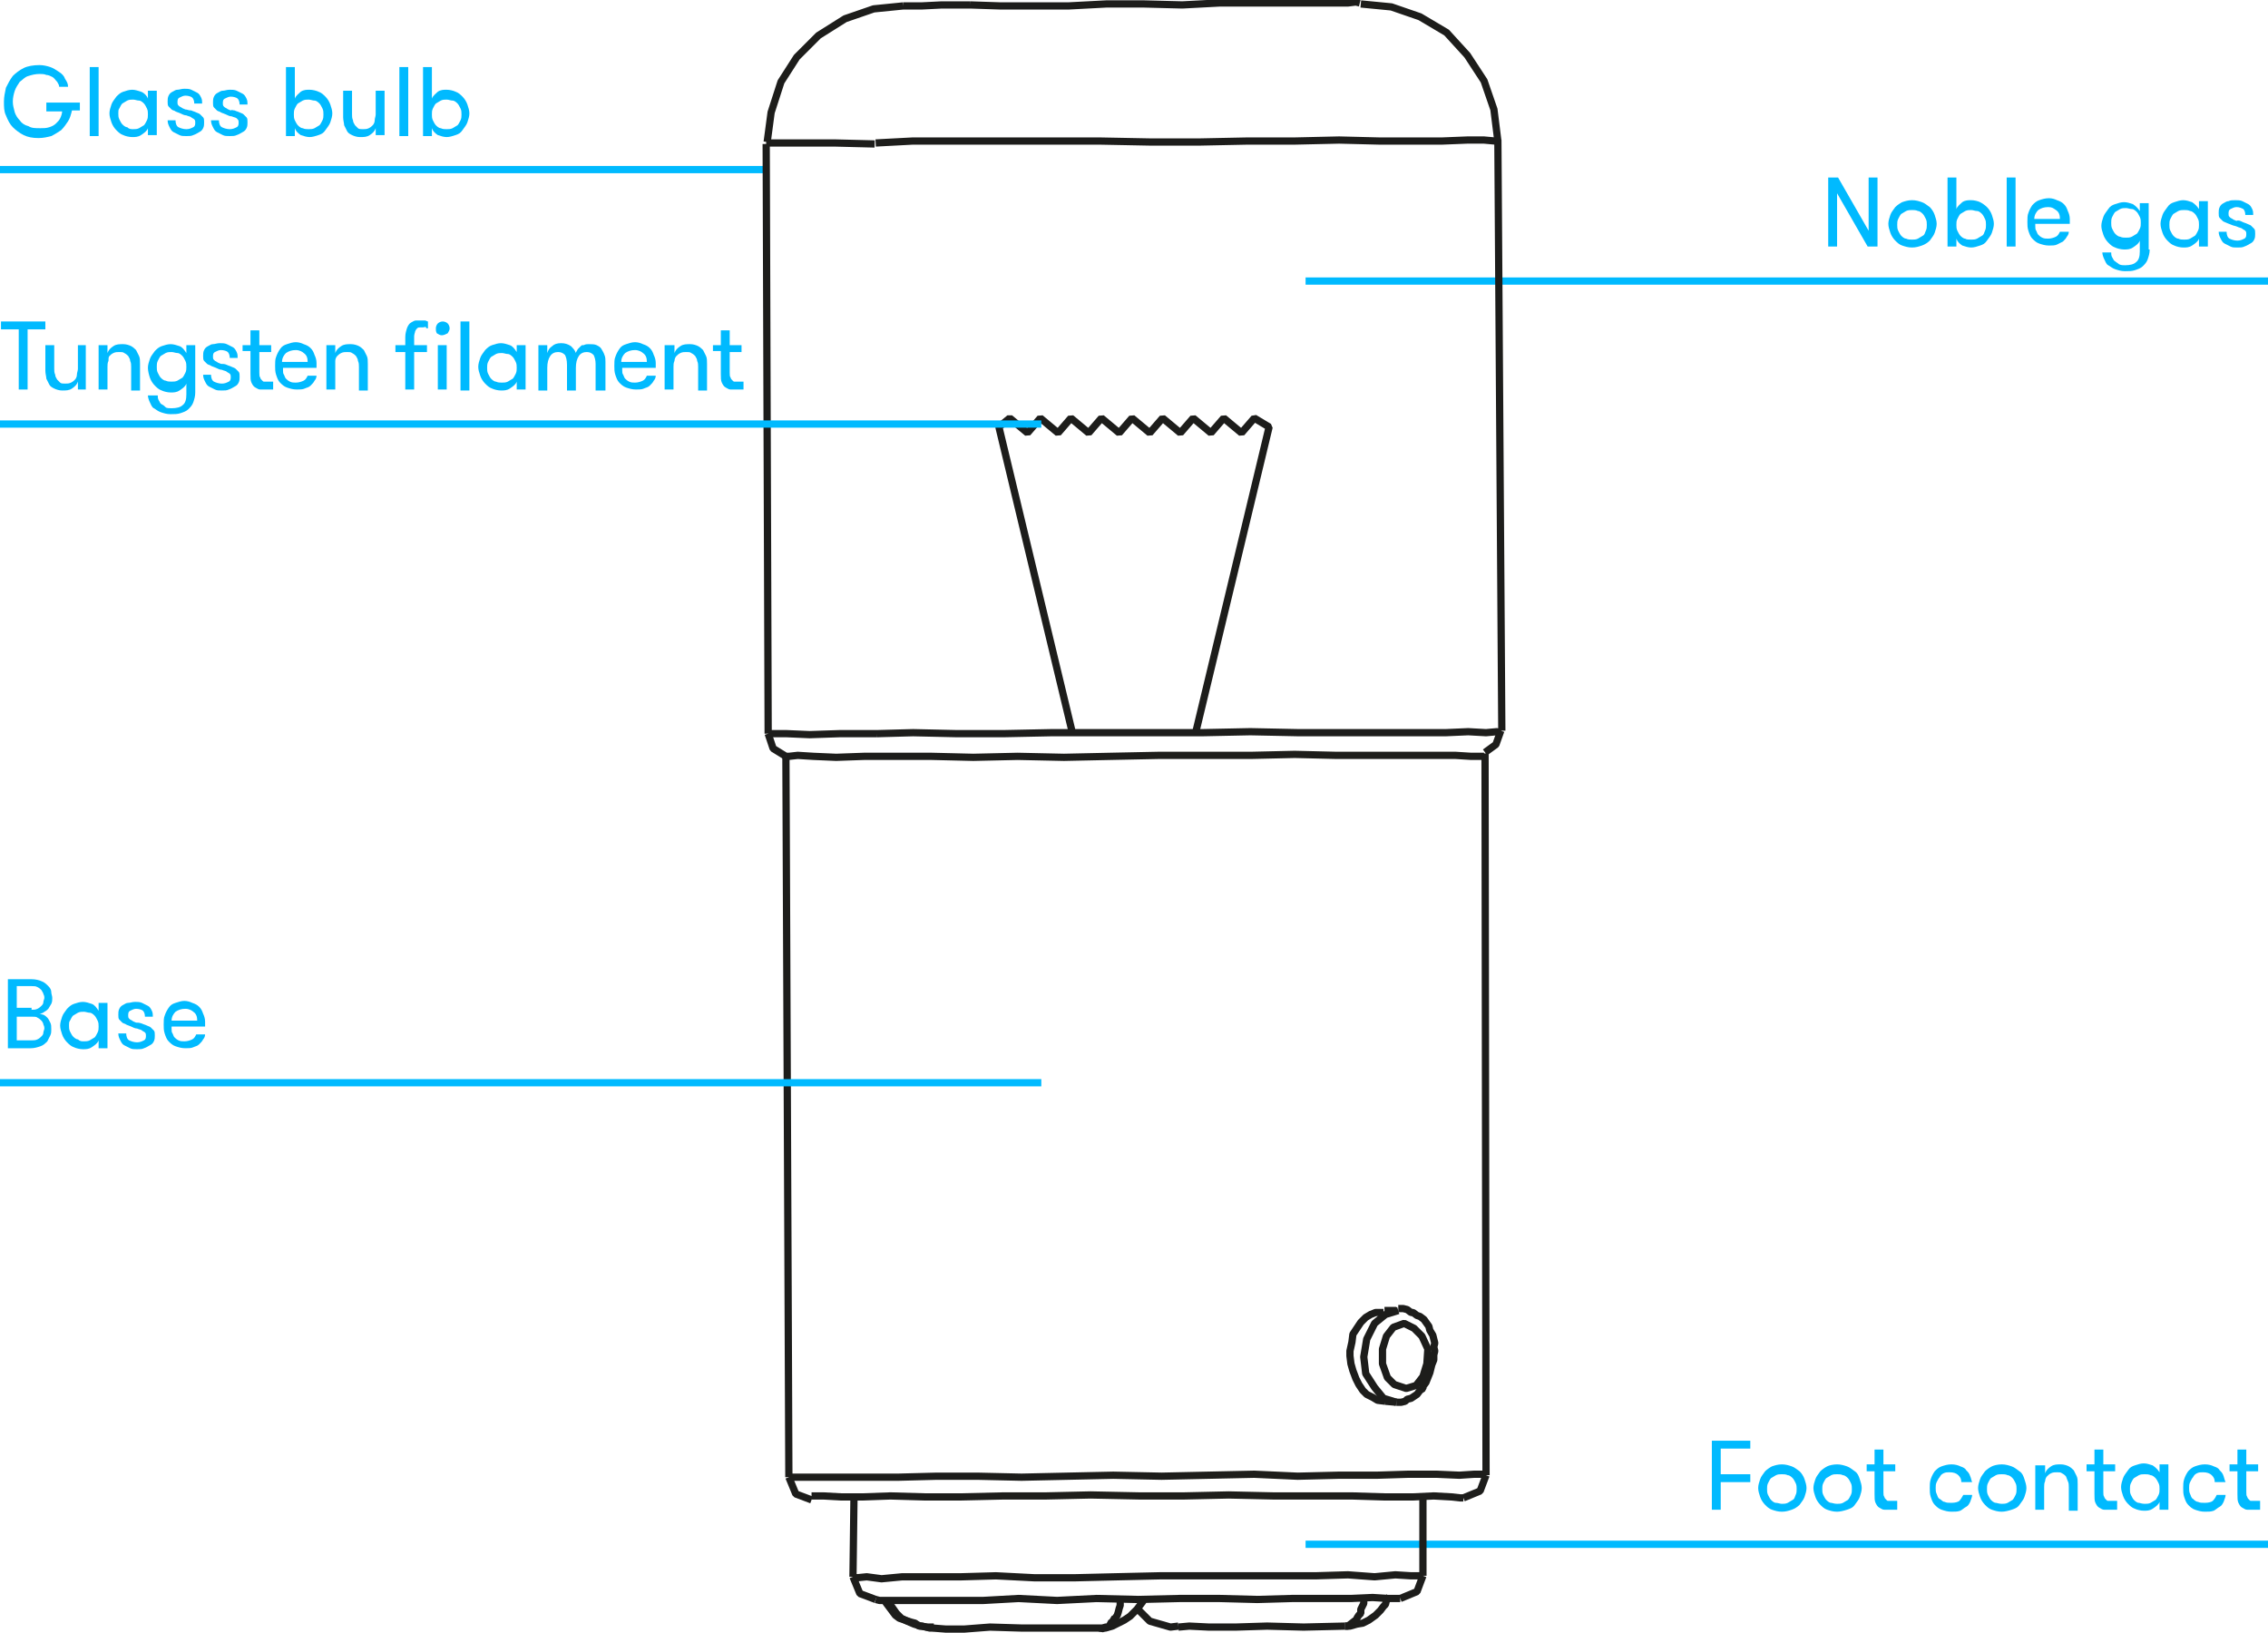 <?xml version="1.0" encoding="utf-8"?>
<!-- Generator: Adobe Illustrator 23.0.1, SVG Export Plug-In . SVG Version: 6.00 Build 0)  -->
<svg version="1.1" id="Ebene_1" xmlns="http://www.w3.org/2000/svg" xmlns:xlink="http://www.w3.org/1999/xlink" x="0px" y="0px"
	 viewBox="0 0 230 165.6" style="enable-background:new 0 0 230 165.6;" xml:space="preserve">
<style type="text/css">
	.st0{fill:none;stroke:#00BAFF;stroke-width:0.736;stroke-linejoin:bevel;stroke-miterlimit:14;}
	.st1{enable-background:new    ;}
	.st2{fill:#00BAFF;}
	.st3{fill:none;stroke:#1D1D1B;stroke-width:0.736;stroke-linejoin:bevel;stroke-miterlimit:14;}
</style>
<line class="st0" x1="77.4" y1="17.2" x2="0" y2="17.2"/>
<g class="st1">
	<path class="st2" d="M4.7,10.4h3.4v0.8H7.3c-0.1,0.4-0.2,0.8-0.4,1.1c-0.2,0.3-0.4,0.6-0.7,0.9c-0.3,0.2-0.6,0.4-1,0.6
		c-0.4,0.1-0.8,0.2-1.3,0.2c-0.6,0-1.1-0.1-1.5-0.3c-0.4-0.2-0.8-0.5-1.1-0.8c-0.3-0.3-0.5-0.7-0.7-1.2c-0.2-0.4-0.2-0.9-0.2-1.4
		s0.1-0.9,0.2-1.4c0.2-0.4,0.4-0.8,0.7-1.2c0.3-0.3,0.7-0.6,1.1-0.8S3.4,6.6,4,6.6c0.4,0,0.8,0.1,1.1,0.2C5.4,6.9,5.7,7.1,6,7.3
		s0.5,0.4,0.6,0.7c0.2,0.3,0.3,0.5,0.3,0.8H6c0-0.2-0.1-0.3-0.2-0.5C5.6,8.1,5.5,7.9,5.3,7.8C5.1,7.7,4.9,7.6,4.7,7.6
		C4.5,7.5,4.2,7.5,4,7.5c-0.4,0-0.8,0.1-1.1,0.2C2.5,7.8,2.3,8.1,2,8.3C1.8,8.6,1.6,8.9,1.5,9.2c-0.1,0.3-0.2,0.7-0.2,1.1
		c0,0.4,0.1,0.7,0.2,1.1C1.6,11.7,1.8,12,2,12.2c0.2,0.3,0.5,0.5,0.9,0.6c0.3,0.2,0.7,0.2,1.2,0.2c0.3,0,0.6,0,0.9-0.1
		s0.5-0.2,0.7-0.4S6,12.2,6.1,12c0.1-0.2,0.2-0.5,0.2-0.7H4.7V10.4z"/>
	<path class="st2" d="M9.1,6.8H10v7H9.1V6.8z"/>
	<path class="st2" d="M15.9,9.2v4.5H15V13c-0.1,0.3-0.4,0.5-0.7,0.7s-0.6,0.2-0.9,0.2c-0.3,0-0.7-0.1-0.9-0.2
		c-0.3-0.1-0.5-0.3-0.7-0.5c-0.2-0.2-0.4-0.5-0.5-0.8s-0.2-0.6-0.2-0.9s0.1-0.6,0.2-0.9c0.1-0.3,0.3-0.5,0.5-0.8
		c0.2-0.2,0.4-0.4,0.7-0.5c0.3-0.1,0.6-0.2,0.9-0.2c0.3,0,0.6,0.1,0.9,0.2S14.9,9.7,15,10V9.2H15.9z M13.5,13.1c0.2,0,0.4,0,0.6-0.1
		c0.2-0.1,0.3-0.2,0.5-0.3c0.1-0.1,0.2-0.3,0.3-0.5c0.1-0.2,0.1-0.4,0.1-0.6s0-0.4-0.1-0.6c-0.1-0.2-0.2-0.4-0.3-0.5
		c-0.1-0.1-0.3-0.3-0.5-0.3s-0.4-0.1-0.6-0.1c-0.2,0-0.4,0-0.6,0.1s-0.3,0.2-0.5,0.3c-0.1,0.1-0.2,0.3-0.3,0.5
		C12,11.1,12,11.3,12,11.5s0,0.4,0.1,0.6c0.1,0.2,0.2,0.4,0.3,0.5s0.3,0.3,0.5,0.3C13.1,13.1,13.3,13.1,13.5,13.1z"/>
	<path class="st2" d="M19.4,11.2c0.2,0.1,0.3,0.1,0.5,0.2c0.2,0.1,0.3,0.1,0.4,0.2c0.1,0.1,0.2,0.2,0.3,0.3c0.1,0.1,0.1,0.3,0.1,0.5
		c0,0.2,0,0.4-0.1,0.6s-0.2,0.3-0.4,0.4c-0.2,0.1-0.3,0.2-0.6,0.3c-0.2,0.1-0.4,0.1-0.7,0.1s-0.5,0-0.7-0.1
		c-0.2-0.1-0.4-0.2-0.6-0.3c-0.2-0.1-0.3-0.3-0.4-0.5c-0.1-0.2-0.2-0.4-0.2-0.7h0.8c0,0.3,0.1,0.6,0.3,0.7s0.5,0.2,0.8,0.2
		c0.3,0,0.5-0.1,0.7-0.2c0.2-0.1,0.2-0.3,0.2-0.5c0-0.1,0-0.2-0.1-0.3s-0.2-0.1-0.3-0.2c-0.1-0.1-0.3-0.1-0.5-0.2
		c-0.2,0-0.4-0.1-0.6-0.2c-0.2-0.1-0.3-0.1-0.5-0.2c-0.1-0.1-0.3-0.1-0.4-0.2s-0.2-0.2-0.3-0.3c-0.1-0.1-0.1-0.3-0.1-0.5
		c0-0.2,0-0.4,0.1-0.6c0.1-0.2,0.2-0.3,0.4-0.4s0.3-0.2,0.5-0.2s0.4-0.1,0.7-0.1c0.2,0,0.5,0,0.7,0.1c0.2,0.1,0.4,0.2,0.6,0.3
		s0.3,0.3,0.4,0.5c0.1,0.2,0.1,0.4,0.1,0.6h-0.8c0-0.3-0.1-0.5-0.2-0.6s-0.4-0.2-0.7-0.2c-0.2,0-0.4,0.1-0.6,0.2
		c-0.2,0.1-0.2,0.3-0.2,0.5c0,0.1,0,0.2,0.1,0.3s0.1,0.1,0.3,0.2c0.1,0.1,0.2,0.1,0.4,0.2C19,11.1,19.1,11.2,19.4,11.2z"/>
	<path class="st2" d="M23.8,11.2c0.2,0.1,0.3,0.1,0.5,0.2c0.2,0.1,0.3,0.1,0.4,0.2c0.1,0.1,0.2,0.2,0.3,0.3c0.1,0.1,0.1,0.3,0.1,0.5
		c0,0.2,0,0.4-0.1,0.6s-0.2,0.3-0.4,0.4c-0.2,0.1-0.3,0.2-0.6,0.3c-0.2,0.1-0.4,0.1-0.7,0.1s-0.5,0-0.7-0.1
		c-0.2-0.1-0.4-0.2-0.6-0.3c-0.2-0.1-0.3-0.3-0.4-0.5c-0.1-0.2-0.2-0.4-0.2-0.7h0.8c0,0.3,0.1,0.6,0.3,0.7s0.5,0.2,0.8,0.2
		c0.3,0,0.5-0.1,0.7-0.2c0.2-0.1,0.2-0.3,0.2-0.5c0-0.1,0-0.2-0.1-0.3S24.1,12.1,24,12c-0.1-0.1-0.3-0.1-0.5-0.2
		c-0.2,0-0.4-0.1-0.6-0.2c-0.2-0.1-0.3-0.1-0.5-0.2c-0.1-0.1-0.3-0.1-0.4-0.2s-0.2-0.2-0.3-0.3c-0.1-0.1-0.1-0.3-0.1-0.5
		c0-0.2,0-0.4,0.1-0.6c0.1-0.2,0.2-0.3,0.4-0.4s0.3-0.2,0.5-0.2s0.4-0.1,0.7-0.1c0.2,0,0.5,0,0.7,0.1c0.2,0.1,0.4,0.2,0.6,0.3
		S24.9,9.8,25,10c0.1,0.2,0.1,0.4,0.1,0.6h-0.8c0-0.3-0.1-0.5-0.2-0.6s-0.4-0.2-0.7-0.2c-0.2,0-0.4,0.1-0.6,0.2
		c-0.2,0.1-0.2,0.3-0.2,0.5c0,0.1,0,0.2,0.1,0.3s0.1,0.1,0.3,0.2c0.1,0.1,0.2,0.1,0.4,0.2C23.5,11.1,23.6,11.2,23.8,11.2z"/>
	<path class="st2" d="M29.8,13.8H29v-7h0.9V10c0.1-0.3,0.4-0.5,0.6-0.7c0.3-0.2,0.6-0.2,0.9-0.2c0.3,0,0.7,0.1,0.9,0.2
		c0.3,0.1,0.5,0.3,0.7,0.5s0.4,0.5,0.5,0.8c0.1,0.3,0.2,0.6,0.2,0.9s-0.1,0.6-0.2,0.9s-0.3,0.5-0.5,0.8s-0.4,0.4-0.7,0.5
		c-0.3,0.1-0.6,0.2-0.9,0.2c-0.3,0-0.6-0.1-0.9-0.2c-0.3-0.2-0.5-0.4-0.6-0.7V13.8z M31.3,13.1c0.2,0,0.4,0,0.6-0.1
		c0.2-0.1,0.3-0.2,0.5-0.3c0.1-0.1,0.2-0.3,0.3-0.5c0.1-0.2,0.1-0.4,0.1-0.6s0-0.4-0.1-0.6c-0.1-0.2-0.2-0.4-0.3-0.5
		c-0.1-0.1-0.3-0.3-0.5-0.3s-0.4-0.1-0.6-0.1c-0.2,0-0.4,0-0.6,0.1s-0.3,0.2-0.5,0.3c-0.1,0.1-0.2,0.3-0.3,0.5
		c-0.1,0.2-0.1,0.4-0.1,0.6s0,0.4,0.1,0.6c0.1,0.2,0.2,0.4,0.3,0.5s0.3,0.3,0.5,0.3C30.9,13.1,31.1,13.1,31.3,13.1z"/>
	<path class="st2" d="M39,9.2v4.5h-0.9V13c-0.1,0.3-0.3,0.5-0.6,0.7c-0.3,0.2-0.6,0.2-1,0.2c-0.3,0-0.6-0.1-0.8-0.2
		c-0.2-0.1-0.4-0.2-0.5-0.4c-0.1-0.2-0.2-0.4-0.3-0.6c0-0.2-0.1-0.5-0.1-0.8V9.2h0.9v2.4c0,0.2,0,0.4,0.1,0.6c0,0.2,0.1,0.3,0.2,0.5
		c0.1,0.1,0.2,0.2,0.3,0.3c0.1,0.1,0.3,0.1,0.5,0.1c0.2,0,0.4,0,0.6-0.1s0.3-0.2,0.4-0.3s0.2-0.3,0.2-0.5s0.1-0.4,0.1-0.6V9.2H39z"
		/>
	<path class="st2" d="M40.5,6.8h0.9v7h-0.9V6.8z"/>
	<path class="st2" d="M43.8,13.8h-0.9v-7h0.9V10c0.1-0.3,0.4-0.5,0.6-0.7c0.3-0.2,0.6-0.2,0.9-0.2c0.3,0,0.7,0.1,0.9,0.2
		c0.3,0.1,0.5,0.3,0.7,0.5s0.4,0.5,0.5,0.8c0.1,0.3,0.2,0.6,0.2,0.9s-0.1,0.6-0.2,0.9s-0.3,0.5-0.5,0.8s-0.4,0.4-0.7,0.5
		c-0.3,0.1-0.6,0.2-0.9,0.2c-0.3,0-0.6-0.1-0.9-0.2c-0.3-0.2-0.5-0.4-0.6-0.7V13.8z M45.3,13.1c0.2,0,0.4,0,0.6-0.1
		c0.2-0.1,0.3-0.2,0.5-0.3c0.1-0.1,0.2-0.3,0.3-0.5c0.1-0.2,0.1-0.4,0.1-0.6s0-0.4-0.1-0.6c-0.1-0.2-0.2-0.4-0.3-0.5
		c-0.1-0.1-0.3-0.3-0.5-0.3s-0.4-0.1-0.6-0.1c-0.2,0-0.4,0-0.6,0.1s-0.3,0.2-0.5,0.3c-0.1,0.1-0.2,0.3-0.3,0.5
		c-0.1,0.2-0.1,0.4-0.1,0.6s0,0.4,0.1,0.6c0.1,0.2,0.2,0.4,0.3,0.5s0.3,0.3,0.5,0.3C44.9,13.1,45.1,13.1,45.3,13.1z"/>
</g>
<line class="st0" x1="230" y1="28.5" x2="132.4" y2="28.5"/>
<line class="st0" x1="230" y1="156.6" x2="132.4" y2="156.6"/>
<g class="st1">
	<path class="st2" d="M189.5,23.4V18h0.9v7h-1l-3.1-5.4V25h-0.9v-7h1L189.5,23.4z"/>
	<path class="st2" d="M193.9,25.1c-0.4,0-0.7-0.1-1-0.2c-0.3-0.1-0.5-0.3-0.7-0.5c-0.2-0.2-0.4-0.5-0.5-0.8
		c-0.1-0.3-0.2-0.6-0.2-0.9s0.1-0.6,0.2-0.9c0.1-0.3,0.3-0.5,0.5-0.8c0.2-0.2,0.5-0.4,0.7-0.5c0.3-0.1,0.6-0.2,1-0.2
		c0.4,0,0.7,0.1,1,0.2c0.3,0.1,0.5,0.3,0.8,0.5c0.2,0.2,0.4,0.5,0.5,0.8c0.1,0.3,0.2,0.6,0.2,0.9s-0.1,0.6-0.2,0.9
		c-0.1,0.3-0.3,0.5-0.5,0.8c-0.2,0.2-0.5,0.4-0.8,0.5C194.6,25,194.3,25.1,193.9,25.1z M193.9,24.3c0.2,0,0.4,0,0.6-0.1
		c0.2-0.1,0.3-0.2,0.5-0.3s0.2-0.3,0.3-0.5c0.1-0.2,0.1-0.4,0.1-0.6s0-0.4-0.1-0.6c-0.1-0.2-0.2-0.4-0.3-0.5
		c-0.1-0.1-0.3-0.3-0.5-0.3c-0.2-0.1-0.4-0.1-0.6-0.1c-0.2,0-0.4,0-0.6,0.1s-0.3,0.2-0.5,0.3c-0.1,0.1-0.2,0.3-0.3,0.5
		c-0.1,0.2-0.1,0.4-0.1,0.6s0,0.4,0.1,0.6c0.1,0.2,0.2,0.4,0.3,0.5c0.1,0.1,0.3,0.3,0.5,0.3C193.5,24.3,193.7,24.3,193.9,24.3z"/>
	<path class="st2" d="M198.4,25h-0.9v-7h0.9v3.2c0.1-0.3,0.4-0.5,0.6-0.7c0.3-0.2,0.6-0.2,0.9-0.2c0.3,0,0.7,0.1,0.9,0.2
		s0.5,0.3,0.7,0.5s0.4,0.5,0.5,0.8c0.1,0.3,0.2,0.6,0.2,0.9s-0.1,0.6-0.2,0.9c-0.1,0.3-0.3,0.5-0.5,0.8s-0.4,0.4-0.7,0.5
		c-0.3,0.1-0.6,0.2-0.9,0.2c-0.3,0-0.6-0.1-0.9-0.2c-0.3-0.2-0.5-0.4-0.6-0.7V25z M199.9,24.3c0.2,0,0.4,0,0.6-0.1
		c0.2-0.1,0.3-0.2,0.5-0.3s0.2-0.3,0.3-0.5c0.1-0.2,0.1-0.4,0.1-0.6s0-0.4-0.1-0.6c-0.1-0.2-0.2-0.4-0.3-0.5
		c-0.1-0.1-0.3-0.3-0.5-0.3s-0.4-0.1-0.6-0.1c-0.2,0-0.4,0-0.6,0.1c-0.2,0.1-0.3,0.2-0.5,0.3c-0.1,0.1-0.2,0.3-0.3,0.5
		c-0.1,0.2-0.1,0.4-0.1,0.6s0,0.4,0.1,0.6c0.1,0.2,0.2,0.4,0.3,0.5s0.3,0.3,0.5,0.3C199.4,24.3,199.7,24.3,199.9,24.3z"/>
	<path class="st2" d="M203.5,18h0.9v7h-0.9V18z"/>
	<path class="st2" d="M206.4,22.9c0,0.2,0,0.4,0.1,0.5c0.1,0.2,0.1,0.3,0.2,0.4c0.1,0.1,0.2,0.2,0.4,0.3c0.2,0.1,0.4,0.1,0.6,0.1
		c0.3,0,0.6-0.1,0.8-0.2c0.2-0.1,0.3-0.3,0.4-0.5h0.9c0,0.2-0.1,0.4-0.2,0.5c-0.1,0.2-0.2,0.3-0.4,0.5c-0.2,0.1-0.4,0.2-0.6,0.3
		c-0.2,0.1-0.5,0.1-0.8,0.1c-0.4,0-0.7-0.1-1-0.2c-0.3-0.1-0.5-0.3-0.7-0.5c-0.2-0.2-0.3-0.5-0.4-0.8c-0.1-0.3-0.1-0.6-0.1-0.9
		c0-0.3,0-0.7,0.1-0.9c0.1-0.3,0.2-0.5,0.4-0.8c0.2-0.2,0.4-0.4,0.7-0.5s0.6-0.2,1-0.2c0.3,0,0.6,0.1,0.8,0.2
		c0.3,0.1,0.5,0.2,0.7,0.4c0.2,0.2,0.3,0.4,0.4,0.7c0.1,0.2,0.2,0.5,0.2,0.8c0,0.1,0,0.1,0,0.2c0,0.1,0,0.2,0,0.3H206.4z M207.7,21
		c-0.4,0-0.7,0.1-1,0.3c-0.2,0.2-0.4,0.5-0.4,0.9h2.6c0-0.4-0.1-0.7-0.4-0.9S208.1,21,207.7,21z"/>
	<path class="st2" d="M218,25.3c0,0.4-0.1,0.7-0.2,1s-0.3,0.5-0.5,0.7c-0.2,0.2-0.5,0.3-0.8,0.4s-0.6,0.1-1,0.1
		c-0.4,0-0.7-0.1-1-0.2c-0.3-0.1-0.5-0.3-0.7-0.4s-0.3-0.4-0.4-0.6c-0.1-0.2-0.2-0.5-0.2-0.7h0.9c0,0.2,0,0.3,0.1,0.5
		c0.1,0.1,0.1,0.3,0.3,0.4c0.1,0.1,0.3,0.2,0.4,0.3c0.2,0.1,0.4,0.1,0.6,0.1c0.5,0,0.9-0.1,1.1-0.3c0.3-0.2,0.4-0.6,0.4-1.1v-1.1
		c-0.1,0.3-0.4,0.5-0.7,0.7c-0.3,0.2-0.6,0.2-0.9,0.2c-0.3,0-0.7-0.1-0.9-0.2c-0.3-0.1-0.5-0.3-0.7-0.5s-0.4-0.5-0.5-0.8
		c-0.1-0.3-0.2-0.6-0.2-0.9s0.1-0.6,0.2-0.9c0.1-0.3,0.3-0.5,0.5-0.8s0.4-0.4,0.7-0.5c0.3-0.1,0.6-0.2,0.9-0.2
		c0.3,0,0.6,0.1,0.9,0.2c0.3,0.2,0.5,0.4,0.7,0.7v-0.8h0.9V25.3z M215.6,21.1c-0.2,0-0.4,0-0.6,0.1s-0.3,0.2-0.5,0.3
		c-0.1,0.1-0.2,0.3-0.3,0.5s-0.1,0.4-0.1,0.6s0,0.4,0.1,0.6s0.2,0.4,0.3,0.5c0.1,0.1,0.3,0.3,0.5,0.3c0.2,0.1,0.4,0.1,0.6,0.1
		s0.4,0,0.6-0.1c0.2-0.1,0.3-0.2,0.5-0.3c0.1-0.1,0.2-0.3,0.3-0.5s0.1-0.4,0.1-0.6s0-0.4-0.1-0.6s-0.2-0.4-0.3-0.5
		c-0.1-0.1-0.3-0.3-0.5-0.3C216,21.2,215.8,21.1,215.6,21.1z"/>
	<path class="st2" d="M223.9,20.5V25h-0.9v-0.8c-0.1,0.3-0.4,0.5-0.7,0.7c-0.3,0.2-0.6,0.2-0.9,0.2c-0.3,0-0.7-0.1-0.9-0.2
		c-0.3-0.1-0.5-0.3-0.7-0.5s-0.4-0.5-0.5-0.8c-0.1-0.3-0.2-0.6-0.2-0.9s0.1-0.6,0.2-0.9c0.1-0.3,0.3-0.5,0.5-0.8s0.4-0.4,0.7-0.5
		c0.3-0.1,0.6-0.2,0.9-0.2c0.3,0,0.6,0.1,0.9,0.2c0.3,0.2,0.5,0.4,0.7,0.7v-0.8H223.9z M221.5,24.3c0.2,0,0.4,0,0.6-0.1
		c0.2-0.1,0.3-0.2,0.5-0.3c0.1-0.1,0.2-0.3,0.3-0.5s0.1-0.4,0.1-0.6s0-0.4-0.1-0.6s-0.2-0.4-0.3-0.5c-0.1-0.1-0.3-0.3-0.5-0.3
		c-0.2-0.1-0.4-0.1-0.6-0.1s-0.4,0-0.6,0.1s-0.3,0.2-0.5,0.3c-0.1,0.1-0.2,0.3-0.3,0.5s-0.1,0.4-0.1,0.6s0,0.4,0.1,0.6
		s0.2,0.4,0.3,0.5c0.1,0.1,0.3,0.3,0.5,0.3C221.1,24.3,221.3,24.3,221.5,24.3z"/>
	<path class="st2" d="M227.4,22.5c0.2,0.1,0.3,0.1,0.5,0.2s0.3,0.1,0.4,0.2s0.2,0.2,0.3,0.3c0.1,0.1,0.1,0.3,0.1,0.5
		c0,0.2,0,0.4-0.1,0.6c-0.1,0.2-0.2,0.3-0.4,0.4c-0.2,0.1-0.3,0.2-0.6,0.3c-0.2,0.1-0.4,0.1-0.7,0.1s-0.5,0-0.7-0.1
		s-0.4-0.2-0.6-0.3s-0.3-0.3-0.4-0.5c-0.1-0.2-0.2-0.4-0.2-0.7h0.8c0,0.3,0.1,0.6,0.3,0.7s0.5,0.2,0.8,0.2c0.3,0,0.5-0.1,0.7-0.2
		c0.2-0.1,0.2-0.3,0.2-0.5c0-0.1,0-0.2-0.1-0.3s-0.2-0.1-0.3-0.2c-0.1-0.1-0.3-0.1-0.5-0.2s-0.4-0.1-0.6-0.2
		c-0.2-0.1-0.3-0.1-0.5-0.2s-0.3-0.1-0.4-0.2s-0.2-0.2-0.3-0.3s-0.1-0.3-0.1-0.5c0-0.2,0-0.4,0.1-0.6c0.1-0.2,0.2-0.3,0.4-0.4
		s0.3-0.2,0.5-0.2c0.2-0.1,0.4-0.1,0.7-0.1c0.2,0,0.5,0,0.7,0.1c0.2,0.1,0.4,0.2,0.6,0.3c0.2,0.1,0.3,0.3,0.4,0.5s0.1,0.4,0.1,0.6
		h-0.8c0-0.3-0.1-0.5-0.2-0.6c-0.2-0.1-0.4-0.2-0.7-0.2c-0.2,0-0.4,0.1-0.6,0.2c-0.2,0.1-0.2,0.3-0.2,0.5c0,0.1,0,0.2,0.1,0.3
		c0.1,0.1,0.1,0.1,0.3,0.2c0.1,0.1,0.2,0.1,0.4,0.2C227,22.3,227.2,22.4,227.4,22.5z"/>
</g>
<g class="st1">
	<path class="st2" d="M174.5,147v2.5h3v0.8h-3v2.8h-0.9v-7h3.9v0.8H174.5z"/>
	<path class="st2" d="M180.7,153.3c-0.4,0-0.7-0.1-1-0.2c-0.3-0.1-0.5-0.3-0.7-0.5c-0.2-0.2-0.4-0.5-0.5-0.8
		c-0.1-0.3-0.2-0.6-0.2-0.9s0.1-0.6,0.2-0.9c0.1-0.3,0.3-0.5,0.5-0.8c0.2-0.2,0.5-0.4,0.7-0.5c0.3-0.1,0.6-0.2,1-0.2
		c0.4,0,0.7,0.1,1,0.2c0.3,0.1,0.5,0.3,0.8,0.5c0.2,0.2,0.4,0.5,0.5,0.8c0.1,0.3,0.2,0.6,0.2,0.9s-0.1,0.6-0.2,0.9
		c-0.1,0.3-0.3,0.5-0.5,0.8c-0.2,0.2-0.5,0.4-0.8,0.5C181.4,153.2,181.1,153.3,180.7,153.3z M180.7,152.5c0.2,0,0.4,0,0.6-0.1
		c0.2-0.1,0.3-0.2,0.5-0.3s0.2-0.3,0.3-0.5c0.1-0.2,0.1-0.4,0.1-0.6s0-0.4-0.1-0.6c-0.1-0.2-0.2-0.4-0.3-0.5
		c-0.1-0.1-0.3-0.3-0.5-0.3c-0.2-0.1-0.4-0.1-0.6-0.1c-0.2,0-0.4,0-0.6,0.1s-0.3,0.2-0.5,0.3c-0.1,0.1-0.2,0.3-0.3,0.5
		c-0.1,0.2-0.1,0.4-0.1,0.6s0,0.4,0.1,0.6c0.1,0.2,0.2,0.4,0.3,0.5c0.1,0.1,0.3,0.3,0.5,0.3C180.3,152.4,180.5,152.5,180.7,152.5z"
		/>
	<path class="st2" d="M186.3,153.3c-0.4,0-0.7-0.1-1-0.2c-0.3-0.1-0.5-0.3-0.7-0.5c-0.2-0.2-0.4-0.5-0.5-0.8
		c-0.1-0.3-0.2-0.6-0.2-0.9s0.1-0.6,0.2-0.9c0.1-0.3,0.3-0.5,0.5-0.8c0.2-0.2,0.5-0.4,0.7-0.5s0.6-0.2,1-0.2c0.4,0,0.7,0.1,1,0.2
		s0.5,0.3,0.8,0.5s0.4,0.5,0.5,0.8c0.1,0.3,0.2,0.6,0.2,0.9s-0.1,0.6-0.2,0.9c-0.1,0.3-0.3,0.5-0.5,0.8s-0.5,0.4-0.8,0.5
		C187,153.2,186.6,153.3,186.3,153.3z M186.3,152.5c0.2,0,0.4,0,0.6-0.1c0.2-0.1,0.3-0.2,0.5-0.3c0.1-0.1,0.2-0.3,0.3-0.5
		s0.1-0.4,0.1-0.6s0-0.4-0.1-0.6s-0.2-0.4-0.3-0.5c-0.1-0.1-0.3-0.3-0.5-0.3c-0.2-0.1-0.4-0.1-0.6-0.1s-0.4,0-0.6,0.1
		s-0.3,0.2-0.5,0.3c-0.1,0.1-0.2,0.3-0.3,0.5s-0.1,0.4-0.1,0.6s0,0.4,0.1,0.6s0.2,0.4,0.3,0.5c0.1,0.1,0.3,0.3,0.5,0.3
		C185.8,152.4,186,152.5,186.3,152.5z"/>
	<path class="st2" d="M192.3,153.1c-0.1,0-0.2,0-0.3,0c-0.1,0-0.3,0-0.4,0c-0.1,0-0.3,0-0.5,0c-0.2,0-0.3-0.1-0.5-0.2
		s-0.3-0.3-0.4-0.5c-0.1-0.2-0.1-0.5-0.1-0.9v-2.3h-0.8v-0.7h0.8v-1.5h0.9v1.5h1.2v0.7H191v2.1c0,0.2,0,0.4,0.1,0.5
		c0,0.1,0.1,0.2,0.2,0.3c0.1,0.1,0.1,0.1,0.2,0.1s0.2,0,0.3,0c0.1,0,0.2,0,0.3,0c0.1,0,0.2,0,0.3,0V153.1z"/>
	<path class="st2" d="M198.9,150.3c0-0.3-0.1-0.5-0.3-0.7c-0.2-0.2-0.5-0.3-0.9-0.3c-0.2,0-0.4,0-0.6,0.1s-0.3,0.2-0.4,0.4
		c-0.1,0.1-0.2,0.3-0.3,0.5s-0.1,0.4-0.1,0.6c0,0.2,0,0.4,0.1,0.6c0.1,0.2,0.1,0.4,0.3,0.5s0.3,0.3,0.5,0.3c0.2,0.1,0.4,0.1,0.7,0.1
		c0.4,0,0.7-0.1,0.8-0.2s0.3-0.4,0.4-0.6h0.9c0,0.2-0.1,0.4-0.2,0.7c-0.1,0.2-0.2,0.4-0.4,0.5s-0.4,0.3-0.6,0.4
		c-0.3,0.1-0.5,0.1-0.9,0.1c-0.4,0-0.7-0.1-1-0.2c-0.3-0.1-0.5-0.3-0.7-0.5s-0.3-0.5-0.4-0.8c-0.1-0.3-0.1-0.6-0.1-0.9
		c0-0.3,0-0.6,0.1-0.9c0.1-0.3,0.2-0.5,0.4-0.8c0.2-0.2,0.4-0.4,0.7-0.5c0.3-0.1,0.6-0.2,1-0.2s0.7,0.1,0.9,0.2
		c0.3,0.1,0.5,0.2,0.6,0.4c0.2,0.2,0.3,0.3,0.4,0.6c0.1,0.2,0.1,0.4,0.2,0.6H198.9z"/>
	<path class="st2" d="M203,153.3c-0.4,0-0.7-0.1-1-0.2c-0.3-0.1-0.5-0.3-0.7-0.5c-0.2-0.2-0.4-0.5-0.5-0.8c-0.1-0.3-0.2-0.6-0.2-0.9
		s0.1-0.6,0.2-0.9c0.1-0.3,0.3-0.5,0.5-0.8c0.2-0.2,0.5-0.4,0.7-0.5s0.6-0.2,1-0.2c0.4,0,0.7,0.1,1,0.2s0.5,0.3,0.8,0.5
		s0.4,0.5,0.5,0.8c0.1,0.3,0.2,0.6,0.2,0.9s-0.1,0.6-0.2,0.9c-0.1,0.3-0.3,0.5-0.5,0.8s-0.5,0.4-0.8,0.5
		C203.7,153.2,203.3,153.3,203,153.3z M203,152.5c0.2,0,0.4,0,0.6-0.1c0.2-0.1,0.3-0.2,0.5-0.3c0.1-0.1,0.2-0.3,0.3-0.5
		s0.1-0.4,0.1-0.6s0-0.4-0.1-0.6s-0.2-0.4-0.3-0.5c-0.1-0.1-0.3-0.3-0.5-0.3c-0.2-0.1-0.4-0.1-0.6-0.1s-0.4,0-0.6,0.1
		s-0.3,0.2-0.5,0.3c-0.1,0.1-0.2,0.3-0.3,0.5s-0.1,0.4-0.1,0.6s0,0.4,0.1,0.6s0.2,0.4,0.3,0.5c0.1,0.1,0.3,0.3,0.5,0.3
		C202.5,152.4,202.7,152.5,203,152.5z"/>
	<path class="st2" d="M206.5,148.6h0.9v0.8c0.1-0.3,0.3-0.5,0.6-0.7c0.3-0.2,0.6-0.2,1-0.2c0.3,0,0.6,0.1,0.8,0.2
		c0.2,0.1,0.4,0.3,0.5,0.4c0.1,0.2,0.2,0.4,0.3,0.6c0.1,0.2,0.1,0.5,0.1,0.8v2.7h-0.9v-2.4c0-0.2,0-0.4-0.1-0.6s-0.1-0.3-0.2-0.5
		c-0.1-0.1-0.2-0.2-0.4-0.3c-0.1-0.1-0.3-0.1-0.5-0.1c-0.2,0-0.4,0-0.6,0.1s-0.3,0.2-0.4,0.3c-0.1,0.1-0.2,0.3-0.2,0.5
		c-0.1,0.2-0.1,0.4-0.1,0.6v2.3h-0.9V148.6z"/>
	<path class="st2" d="M214.6,153.1c-0.1,0-0.2,0-0.3,0c-0.1,0-0.3,0-0.4,0c-0.1,0-0.3,0-0.5,0s-0.3-0.1-0.5-0.2s-0.3-0.3-0.4-0.5
		s-0.1-0.5-0.1-0.9v-2.3h-0.8v-0.7h0.8v-1.5h0.9v1.5h1.2v0.7h-1.2v2.1c0,0.2,0,0.4,0.1,0.5c0,0.1,0.1,0.2,0.2,0.3s0.1,0.1,0.2,0.1
		c0.1,0,0.2,0,0.3,0c0.1,0,0.2,0,0.3,0s0.2,0,0.3,0V153.1z"/>
	<path class="st2" d="M219.9,148.6v4.5H219v-0.8c-0.1,0.3-0.4,0.5-0.7,0.7c-0.3,0.2-0.6,0.2-0.9,0.2c-0.3,0-0.7-0.1-0.9-0.2
		c-0.3-0.1-0.5-0.3-0.7-0.5s-0.4-0.5-0.5-0.8c-0.1-0.3-0.2-0.6-0.2-0.9s0.1-0.6,0.2-0.9c0.1-0.3,0.3-0.5,0.5-0.8s0.4-0.4,0.7-0.5
		c0.3-0.1,0.6-0.2,0.9-0.2c0.3,0,0.6,0.1,0.9,0.2c0.3,0.2,0.5,0.4,0.7,0.7v-0.8H219.9z M217.5,152.5c0.2,0,0.4,0,0.6-0.1
		c0.2-0.1,0.3-0.2,0.5-0.3c0.1-0.1,0.2-0.3,0.3-0.5s0.1-0.4,0.1-0.6s0-0.4-0.1-0.6s-0.2-0.4-0.3-0.5c-0.1-0.1-0.3-0.3-0.5-0.3
		c-0.2-0.1-0.4-0.1-0.6-0.1s-0.4,0-0.6,0.1s-0.3,0.2-0.5,0.3c-0.1,0.1-0.2,0.3-0.3,0.5s-0.1,0.4-0.1,0.6s0,0.4,0.1,0.6
		s0.2,0.4,0.3,0.5c0.1,0.1,0.3,0.3,0.5,0.3C217,152.4,217.2,152.5,217.5,152.5z"/>
	<path class="st2" d="M224.6,150.3c0-0.3-0.1-0.5-0.3-0.7c-0.2-0.2-0.5-0.3-0.9-0.3c-0.2,0-0.4,0-0.6,0.1s-0.3,0.2-0.4,0.4
		c-0.1,0.1-0.2,0.3-0.3,0.5s-0.1,0.4-0.1,0.6c0,0.2,0,0.4,0.1,0.6c0.1,0.2,0.1,0.4,0.3,0.5c0.1,0.1,0.3,0.3,0.5,0.3
		c0.2,0.1,0.4,0.1,0.7,0.1c0.4,0,0.7-0.1,0.8-0.2c0.2-0.2,0.3-0.4,0.4-0.6h0.9c0,0.2-0.1,0.4-0.2,0.7c-0.1,0.2-0.2,0.4-0.4,0.5
		c-0.2,0.1-0.4,0.3-0.6,0.4c-0.3,0.1-0.5,0.1-0.9,0.1c-0.4,0-0.7-0.1-1-0.2c-0.3-0.1-0.5-0.3-0.7-0.5s-0.3-0.5-0.4-0.8
		c-0.1-0.3-0.1-0.6-0.1-0.9c0-0.3,0-0.6,0.1-0.9c0.1-0.3,0.2-0.5,0.4-0.8c0.2-0.2,0.4-0.4,0.7-0.5c0.3-0.1,0.6-0.2,1-0.2
		c0.4,0,0.7,0.1,0.9,0.2c0.3,0.1,0.5,0.2,0.6,0.4c0.2,0.2,0.3,0.3,0.4,0.6s0.1,0.4,0.2,0.6H224.6z"/>
	<path class="st2" d="M229.1,153.1c-0.1,0-0.2,0-0.3,0c-0.1,0-0.3,0-0.4,0c-0.1,0-0.3,0-0.5,0s-0.3-0.1-0.5-0.2s-0.3-0.3-0.4-0.5
		s-0.1-0.5-0.1-0.9v-2.3h-0.8v-0.7h0.8v-1.5h0.9v1.5h1.2v0.7h-1.2v2.1c0,0.2,0,0.4,0.1,0.5c0,0.1,0.1,0.2,0.2,0.3s0.1,0.1,0.2,0.1
		c0.1,0,0.2,0,0.3,0c0.1,0,0.2,0,0.3,0s0.2,0,0.3,0V153.1z"/>
</g>
<g>
	<path class="st3" d="M111.6,165.1h-4.1h-3.8l-3.3-0.1l-2.6,0.2h-1.9l-1.3-0.1 M140.5,142.1l1.1,0.1 M141.6,132.9h-1.2 M144.3,159.8
		v-7.9 M86.6,152.1l-0.1,7.8 M150.7,149.6l-0.1-73.2 M79.7,76.7l0.3,73.1 M152.3,74.1l-0.4-59.9 M77.7,14.6l0.2,59.8"/>
</g>
<path class="st3" d="M151.9,14.3h-0.3l-1.1-0.1h-1.7l-2.5,0.1h-2.9h-3.6l-4-0.1l-4.4,0.1h-4.8l-4.9,0.1h-5.1l-5.2-0.1h-5.1h-4.8
	h-4.6h-4.3l-3.8,0.2 M88.7,14.6l-4-0.1h-2.9h-2.2h-1.4h-0.5 M77.9,74.4h0.5h1.4l2.3,0.1l3-0.1h3.8 M88.9,74.4l3.7-0.1l4.5,0.1h4.6
	l4.9-0.1h5.1h5.1h5.1l4.9-0.1l4.9,0.1h4.3h4.1h3.4h3.1l2.3-0.1l1.8,0.1l1.1-0.1l0.4,0.1"/>
<path class="st3" d="M148.4,151.9l1.7-0.7l0.6-1.6 M80,149.8l0.7,1.7l1.6,0.6 M79.7,76.7H80l0.9-0.1l1.6,0.1l2.3,0.1l2.8-0.1h3.3
	h3.6l4.2,0.1l4.5-0.1l4.7,0.1l4.7-0.1l4.9-0.1h4.8h4.6l4.4-0.1l4.2,0.1h3.6h3.4h2.7h2.4l1.6,0.1h1h0.3 M77.9,74.4l0.5,1.5l1.3,0.8
	 M150.6,76.3l1.1-0.8l0.5-1.4 M91.6,0.6h0.5h1.4l2-0.1h2.9 M98.4,0.5l3,0.1h3.4h3.6l3.8-0.2h3.8l3.9,0.1l3.8-0.2h3.4h3.1h2.7h2.1
	h1.7l0.8-0.1l0.4,0.1 M91.6,0.6l-3,0.3l-2.9,1L83,3.6l-2.2,2.2l-1.6,2.5l-1,3.1l-0.4,3 M151.9,14.3l-0.4-3.2l-1-2.9l-1.7-2.6
	l-2.1-2.3L144,1.7l-2.9-1L138,0.4"/>
<polyline class="st3" points="80,149.8 80.3,149.8 81.2,149.8 82.9,149.8 85.1,149.8 87.9,149.8 91.1,149.8 95,149.7 99.1,149.7 
	103.6,149.8 108.2,149.7 112.9,149.6 117.8,149.7 122.5,149.6 127.2,149.5 131.6,149.7 135.7,149.6 139.6,149.6 142.8,149.5 
	145.7,149.5 148,149.6 149.5,149.5 150.5,149.5 150.7,149.6 "/>
<path class="st3" d="M142,162.1l1.7-0.7l0.6-1.6 M86.5,159.9l0.7,1.7l1.6,0.6 M148.4,151.9h-0.3l-0.9-0.1l-1.8-0.1l-2.1,0.1h-2.9
	l-3.3-0.1h-3.9h-4.1l-4.5-0.1l-4.5,0.1h-4.6l-4.9-0.1l-4.5,0.1h-4.3l-4.4,0.1h-3.6l-3.5-0.1l-2.8,0.1h-2.2l-1.8-0.1h-1h-0.2"/>
<polyline class="st3" points="86.5,159.9 86.9,160 87.9,159.9 89.4,160.1 91.5,159.9 94.2,159.9 97.5,159.9 101,159.8 104.9,160 
	109,160 113.2,159.9 117.6,159.8 121.9,159.8 126,159.8 129.9,159.8 133.4,159.8 136.7,159.7 139.4,159.9 141.5,159.7 143.1,159.8 
	144,159.8 144.3,159.8 "/>
<polyline class="st3" points="142,162.1 141.7,162.1 140.8,162.1 139.2,162 137,162.1 134.3,162.1 131,162.1 127.5,162.2 
	123.7,162.1 119.6,162.1 115.4,162.2 111.2,162.1 107.2,162.3 103.3,162.1 99.7,162.3 96.6,162.3 94,162.3 91.8,162.3 90.1,162.3 
	89.2,162.3 88.8,162.2 "/>
<path class="st3" d="M142.6,140.8l1-0.3l0.7-0.9l0.4-1.3l0.1-1.5l-0.6-1.3l-0.8-0.8l-1-0.5l-1.1,0.4l-0.7,0.9l-0.4,1.3v1.5l0.5,1.4
	l0.7,0.7L142.6,140.8z M141.6,142.2l-1.3-0.4l-0.9-1.1l-0.9-1.4l-0.2-1.7l0.3-1.8l0.8-1.6l1.1-0.9l1.3-0.4"/>
<g>
	<path class="st3" d="M94.6,165.1h-0.3l-0.4-0.1l-0.4-0.1h-0.3l-0.4-0.3l-0.4-0.1l-0.3-0.1l-0.3-0.1l-0.3-0.1l-0.3-0.1l-0.4-0.3
		l-0.9-1.2l-0.2-0.3 M136.4,164.9l-4.2,0.1l-3.7-0.1l-3.2,0.1h-2.7l-2-0.1l-1.1,0.1"/>
	<polyline class="st3" points="113.7,162.3 113.6,162.3 113.7,162.4 113.6,162.5 113.6,162.6 113.6,162.8 113.5,163.1 113.4,163.5 
		113.3,163.8 113.1,164.1 112.9,164.2 112.9,164.4 112.6,164.6 112.6,164.8 112.3,165 112.1,165 111.7,165.2 111.6,165.1 	"/>
	<path class="st3" d="M141.6,142.2h0.3h0.2l0.4-0.1l0.2-0.2l0.4-0.1l0.6-0.4l0.3-0.4l0.3-0.2v-0.2l0.3-0.4l0.2-0.5l0.2-0.5l0.1-0.4
		l0.1-0.4l0.2-0.5v-0.5l0.1-0.4l-0.1-0.4l0.1-0.4l-0.1-0.4l-0.1-0.4l-0.3-0.5l-0.1-0.4l-0.5-0.7l-0.4-0.3l-0.3-0.1l-0.4-0.3h-0.2
		l-0.4-0.3l-0.4-0.1H142h-0.2 M140.5,142.1l-0.8-0.1l-0.5-0.3l-0.6-0.3l-0.4-0.4l-0.4-0.6l-0.3-0.6l-0.3-0.8l-0.2-0.7l-0.1-0.8V137
		l0.2-0.9l0.1-0.8l0.4-0.6l0.4-0.6l0.5-0.5l0.5-0.3l0.5-0.2h0.3h0.5 M90.2,162.6l0.7,1l0.5,0.5l0.6,0.3l0.7,0.3l0.7,0.2L94,165h0.7
		 M111.6,165.1h0.5l0.7-0.2l0.6-0.3l0.6-0.3l0.6-0.4l0.5-0.5l0.2-0.2l0.3-0.4l0.3-0.4l0.1-0.3"/>
	<polyline class="st3" points="138.4,162 138.4,162.1 138.3,162.2 138.4,162.3 138.3,162.4 138.3,162.6 138.2,162.8 138.1,163 
		138,163.2 138,163.6 137.8,163.8 137.6,164.1 137.6,164.2 136.7,164.9 136.5,164.9 136.4,164.9 	"/>
	<path class="st3" d="M136.4,164.9h0.5l0.7-0.2l0.6-0.1l0.6-0.3l0.7-0.5l0.5-0.5l0.3-0.4l0.2-0.2l0.1-0.4l0.3-0.4 M115.3,163.3h0.2
		l0.5,0.5l0.6,0.6l0.7,0.2l0.7,0.2l0.7,0.2l0.8-0.1"/>
	<path class="st3" d="M108.7,74.1l-7.4-30.8l1.1-0.9l1.8,1.5l1.3-1.5l1.8,1.5l1.3-1.5l1.8,1.5l1.3-1.5l1.8,1.5l1.3-1.5l1.8,1.5
		l1.3-1.5l1.8,1.5l1.3-1.5l1.8,1.5l1.3-1.5l1.8,1.5l1.3-1.5l1.5,0.9l-7.4,30.8"/>
</g>
<line class="st0" x1="105.6" y1="43" x2="0" y2="43"/>
<line class="st0" x1="105.6" y1="109.8" x2="0" y2="109.8"/>
<g class="st1">
	<path class="st2" d="M1.9,33.4H0.1v-0.8h4.5v0.8H2.8v6.1H1.9V33.4z"/>
	<path class="st2" d="M8.7,35v4.5H7.9v-0.8c-0.1,0.3-0.3,0.5-0.6,0.7c-0.3,0.2-0.6,0.2-1,0.2c-0.3,0-0.6-0.1-0.8-0.2
		c-0.2-0.1-0.4-0.2-0.5-0.4c-0.1-0.2-0.2-0.4-0.3-0.6c0-0.2-0.1-0.5-0.1-0.8V35h0.9v2.4c0,0.2,0,0.4,0.1,0.6c0,0.2,0.1,0.3,0.2,0.5
		c0.1,0.1,0.2,0.2,0.3,0.3c0.1,0.1,0.3,0.1,0.5,0.1c0.2,0,0.4,0,0.6-0.1s0.3-0.2,0.4-0.3s0.2-0.3,0.2-0.5s0.1-0.4,0.1-0.6V35H8.7z"
		/>
	<path class="st2" d="M10,35h0.9v0.8c0.1-0.3,0.3-0.5,0.6-0.7s0.6-0.2,1-0.2c0.3,0,0.6,0.1,0.8,0.2c0.2,0.1,0.4,0.3,0.5,0.4
		c0.1,0.2,0.2,0.4,0.3,0.6s0.1,0.5,0.1,0.8v2.7h-0.9v-2.4c0-0.2,0-0.4-0.1-0.6c0-0.2-0.1-0.3-0.2-0.5c-0.1-0.1-0.2-0.2-0.4-0.3
		c-0.1-0.1-0.3-0.1-0.5-0.1c-0.2,0-0.4,0-0.6,0.1s-0.3,0.2-0.4,0.3S11,36.4,11,36.6c-0.1,0.2-0.1,0.4-0.1,0.6v2.3H10V35z"/>
	<path class="st2" d="M19.8,39.8c0,0.4-0.1,0.7-0.2,1s-0.3,0.5-0.5,0.7c-0.2,0.2-0.5,0.3-0.8,0.4s-0.6,0.1-1,0.1
		c-0.4,0-0.7-0.1-1-0.2s-0.5-0.3-0.7-0.4s-0.3-0.4-0.4-0.6c-0.1-0.2-0.2-0.5-0.2-0.7H16c0,0.2,0,0.3,0.1,0.5
		c0.1,0.1,0.1,0.3,0.3,0.4s0.3,0.2,0.4,0.3s0.4,0.1,0.6,0.1c0.5,0,0.9-0.1,1.1-0.3c0.3-0.2,0.4-0.6,0.4-1.1v-1.1
		c-0.1,0.3-0.4,0.5-0.7,0.7s-0.6,0.2-0.9,0.2c-0.3,0-0.7-0.1-0.9-0.2c-0.3-0.1-0.5-0.3-0.7-0.5c-0.2-0.2-0.4-0.5-0.5-0.8
		S15,37.6,15,37.3s0.1-0.6,0.2-0.9c0.1-0.3,0.3-0.5,0.5-0.8c0.2-0.2,0.4-0.4,0.7-0.5c0.3-0.1,0.6-0.2,0.9-0.2c0.3,0,0.6,0.1,0.9,0.2
		s0.5,0.4,0.7,0.7V35h0.9V39.8z M17.4,35.7c-0.2,0-0.4,0-0.6,0.1s-0.3,0.2-0.5,0.3c-0.1,0.1-0.2,0.3-0.3,0.5
		c-0.1,0.2-0.1,0.4-0.1,0.6s0,0.4,0.1,0.6c0.1,0.2,0.2,0.4,0.3,0.5s0.3,0.3,0.5,0.3c0.2,0.1,0.4,0.1,0.6,0.1c0.2,0,0.4,0,0.6-0.1
		c0.2-0.1,0.3-0.2,0.5-0.3c0.1-0.1,0.2-0.3,0.3-0.5c0.1-0.2,0.1-0.4,0.1-0.6s0-0.4-0.1-0.6c-0.1-0.2-0.2-0.4-0.3-0.5
		c-0.1-0.1-0.3-0.3-0.5-0.3S17.6,35.7,17.4,35.7z"/>
	<path class="st2" d="M23,37c0.2,0.1,0.3,0.1,0.5,0.2c0.2,0.1,0.3,0.1,0.4,0.2c0.1,0.1,0.2,0.2,0.3,0.3c0.1,0.1,0.1,0.3,0.1,0.5
		c0,0.2,0,0.4-0.1,0.6s-0.2,0.3-0.4,0.4c-0.2,0.1-0.3,0.2-0.6,0.3c-0.2,0.1-0.4,0.1-0.7,0.1s-0.5,0-0.7-0.1
		c-0.2-0.1-0.4-0.2-0.6-0.3c-0.2-0.1-0.3-0.3-0.4-0.5c-0.1-0.2-0.2-0.4-0.2-0.7h0.8c0,0.3,0.1,0.6,0.3,0.7s0.5,0.2,0.8,0.2
		c0.3,0,0.5-0.1,0.7-0.2c0.2-0.1,0.2-0.3,0.2-0.5c0-0.1,0-0.2-0.1-0.3s-0.2-0.1-0.3-0.2c-0.1-0.1-0.3-0.1-0.5-0.2
		c-0.2,0-0.4-0.1-0.6-0.2c-0.2-0.1-0.3-0.1-0.5-0.2c-0.1-0.1-0.3-0.1-0.4-0.2s-0.2-0.2-0.3-0.3c-0.1-0.1-0.1-0.3-0.1-0.5
		c0-0.2,0-0.4,0.1-0.6c0.1-0.2,0.2-0.3,0.4-0.4s0.3-0.2,0.5-0.2s0.4-0.1,0.7-0.1c0.2,0,0.5,0,0.7,0.1c0.2,0.1,0.4,0.2,0.6,0.3
		s0.3,0.3,0.4,0.5c0.1,0.2,0.1,0.4,0.1,0.6h-0.8c0-0.3-0.1-0.5-0.2-0.6s-0.4-0.2-0.7-0.2c-0.2,0-0.4,0.1-0.6,0.2
		c-0.2,0.1-0.2,0.3-0.2,0.5c0,0.1,0,0.2,0.1,0.3s0.1,0.1,0.3,0.2c0.1,0.1,0.2,0.1,0.4,0.2C22.6,36.9,22.8,36.9,23,37z"/>
	<path class="st2" d="M27.6,39.5c-0.1,0-0.2,0-0.3,0c-0.1,0-0.3,0-0.4,0c-0.1,0-0.3,0-0.5,0c-0.2,0-0.3-0.1-0.5-0.2
		s-0.3-0.3-0.4-0.5c-0.1-0.2-0.1-0.5-0.1-0.9v-2.3h-0.8V35h0.8v-1.5h0.9V35h1.2v0.7h-1.2v2.1c0,0.2,0,0.4,0.1,0.5
		c0,0.1,0.1,0.2,0.2,0.3c0.1,0.1,0.1,0.1,0.2,0.1c0.1,0,0.2,0,0.3,0c0.1,0,0.2,0,0.3,0c0.1,0,0.2,0,0.3,0V39.5z"/>
	<path class="st2" d="M28.7,37.5c0,0.2,0,0.4,0.1,0.5c0.1,0.2,0.1,0.3,0.2,0.4c0.1,0.1,0.2,0.2,0.4,0.3c0.2,0.1,0.4,0.1,0.6,0.1
		c0.3,0,0.6-0.1,0.8-0.2c0.2-0.1,0.3-0.3,0.4-0.5h0.9c0,0.2-0.1,0.4-0.2,0.5c-0.1,0.2-0.2,0.3-0.4,0.5s-0.4,0.2-0.6,0.3
		c-0.2,0.1-0.5,0.1-0.8,0.1c-0.4,0-0.7-0.1-1-0.2c-0.3-0.1-0.5-0.3-0.7-0.5c-0.2-0.2-0.3-0.5-0.4-0.8c-0.1-0.3-0.1-0.6-0.1-0.9
		c0-0.3,0-0.7,0.1-0.9c0.1-0.3,0.2-0.5,0.4-0.8s0.4-0.4,0.7-0.5c0.3-0.1,0.6-0.2,0.9-0.2c0.3,0,0.6,0.1,0.8,0.2
		c0.3,0.1,0.5,0.2,0.7,0.4s0.3,0.4,0.4,0.7c0.1,0.2,0.2,0.5,0.2,0.8c0,0.1,0,0.1,0,0.2c0,0.1,0,0.2,0,0.3H28.7z M30,35.5
		c-0.4,0-0.7,0.1-1,0.3c-0.2,0.2-0.4,0.5-0.4,0.9h2.6c0-0.4-0.1-0.7-0.4-0.9C30.7,35.7,30.4,35.5,30,35.5z"/>
	<path class="st2" d="M33.2,35H34v0.8c0.1-0.3,0.3-0.5,0.6-0.7s0.6-0.2,1-0.2c0.3,0,0.6,0.1,0.8,0.2c0.2,0.1,0.4,0.3,0.5,0.4
		c0.1,0.2,0.2,0.4,0.3,0.6s0.1,0.5,0.1,0.8v2.7h-0.9v-2.4c0-0.2,0-0.4-0.1-0.6c0-0.2-0.1-0.3-0.2-0.5c-0.1-0.1-0.2-0.2-0.4-0.3
		c-0.1-0.1-0.3-0.1-0.5-0.1c-0.2,0-0.4,0-0.6,0.1s-0.3,0.2-0.4,0.3s-0.2,0.3-0.2,0.5C34,36.8,34,37,34,37.2v2.3h-0.9V35z"/>
	<path class="st2" d="M43.4,33.3c-0.1,0-0.2,0-0.2-0.1s-0.2,0-0.3,0c-0.1,0-0.2,0-0.3,0s-0.2,0-0.3,0.1s-0.1,0.1-0.2,0.3
		c0,0.1-0.1,0.3-0.1,0.5V35h1.3v0.7h-1.3v3.8h-0.9v-3.8h-1V35h1v-0.8c0-0.4,0.1-0.7,0.2-1c0.1-0.2,0.2-0.4,0.4-0.5s0.3-0.2,0.5-0.2
		c0.2,0,0.3,0,0.5,0c0.1,0,0.3,0,0.4,0c0.1,0,0.2,0.1,0.3,0.1V33.3z M44.2,33.3c0-0.2,0.1-0.4,0.2-0.5c0.1-0.1,0.3-0.2,0.5-0.2
		c0.2,0,0.4,0.1,0.5,0.2c0.1,0.1,0.2,0.3,0.2,0.5c0,0.2-0.1,0.3-0.2,0.5C45.2,33.9,45,34,44.8,34c-0.2,0-0.3-0.1-0.5-0.2
		C44.2,33.6,44.2,33.5,44.2,33.3z M44.4,35h0.9v4.5h-0.9V35z"/>
	<path class="st2" d="M46.7,32.6h0.9v7h-0.9V32.6z"/>
	<path class="st2" d="M53.3,35v4.5h-0.9v-0.8c-0.1,0.3-0.4,0.5-0.7,0.7s-0.6,0.2-0.9,0.2c-0.3,0-0.7-0.1-0.9-0.2
		c-0.3-0.1-0.5-0.3-0.7-0.5c-0.2-0.2-0.4-0.5-0.5-0.8s-0.2-0.6-0.2-0.9s0.1-0.6,0.2-0.9c0.1-0.3,0.3-0.5,0.5-0.8
		c0.2-0.2,0.4-0.4,0.7-0.5c0.3-0.1,0.6-0.2,0.9-0.2c0.3,0,0.6,0.1,0.9,0.2s0.5,0.4,0.7,0.7V35H53.3z M50.9,38.8c0.2,0,0.4,0,0.6-0.1
		c0.2-0.1,0.3-0.2,0.5-0.3c0.1-0.1,0.2-0.3,0.3-0.5c0.1-0.2,0.1-0.4,0.1-0.6s0-0.4-0.1-0.6c-0.1-0.2-0.2-0.4-0.3-0.5
		c-0.1-0.1-0.3-0.3-0.5-0.3s-0.4-0.1-0.6-0.1c-0.2,0-0.4,0-0.6,0.1s-0.3,0.2-0.5,0.3c-0.1,0.1-0.2,0.3-0.3,0.5
		c-0.1,0.2-0.1,0.4-0.1,0.6s0,0.4,0.1,0.6c0.1,0.2,0.2,0.4,0.3,0.5s0.3,0.3,0.5,0.3C50.5,38.8,50.7,38.8,50.9,38.8z"/>
	<path class="st2" d="M60.4,39.5v-2.6c0-0.4-0.1-0.7-0.2-0.9c-0.2-0.2-0.4-0.3-0.7-0.3c-0.3,0-0.6,0.1-0.8,0.4
		c-0.2,0.3-0.3,0.7-0.3,1.2v2.3h-0.9V37c0-0.5-0.1-0.8-0.2-1c-0.2-0.2-0.4-0.3-0.7-0.3c-0.3,0-0.6,0.1-0.8,0.4
		c-0.2,0.3-0.3,0.7-0.3,1.2v2.3h-0.9V35h0.9v0.8c0.1-0.3,0.2-0.5,0.5-0.7c0.2-0.2,0.5-0.3,0.9-0.3c0.4,0,0.7,0.1,1,0.3
		c0.2,0.2,0.4,0.4,0.5,0.7c0-0.1,0.1-0.2,0.2-0.4c0.1-0.1,0.2-0.2,0.3-0.3S59,35,59.2,35c0.2-0.1,0.3-0.1,0.5-0.1
		c0.3,0,0.6,0,0.8,0.1s0.4,0.2,0.5,0.4s0.2,0.3,0.3,0.6c0.1,0.2,0.1,0.5,0.1,0.7v2.9H60.4z"/>
	<path class="st2" d="M63.1,37.5c0,0.2,0,0.4,0.1,0.5c0.1,0.2,0.1,0.3,0.2,0.4c0.1,0.1,0.2,0.2,0.4,0.3c0.2,0.1,0.4,0.1,0.6,0.1
		c0.3,0,0.6-0.1,0.8-0.2c0.2-0.1,0.3-0.3,0.4-0.5h0.9c0,0.2-0.1,0.4-0.2,0.5c-0.1,0.2-0.2,0.3-0.4,0.5s-0.4,0.2-0.6,0.3
		c-0.2,0.1-0.5,0.1-0.8,0.1c-0.4,0-0.7-0.1-1-0.2c-0.3-0.1-0.5-0.3-0.7-0.5c-0.2-0.2-0.3-0.5-0.4-0.8c-0.1-0.3-0.1-0.6-0.1-0.9
		c0-0.3,0-0.7,0.1-0.9c0.1-0.3,0.2-0.5,0.4-0.8s0.4-0.4,0.7-0.5c0.3-0.1,0.6-0.2,0.9-0.2c0.3,0,0.6,0.1,0.8,0.2
		c0.3,0.1,0.5,0.2,0.7,0.4s0.3,0.4,0.4,0.7c0.1,0.2,0.2,0.5,0.2,0.8c0,0.1,0,0.1,0,0.2c0,0.1,0,0.2,0,0.3H63.1z M64.4,35.5
		c-0.4,0-0.7,0.1-1,0.3c-0.2,0.2-0.4,0.5-0.4,0.9h2.6c0-0.4-0.1-0.7-0.4-0.9C65.1,35.7,64.8,35.5,64.4,35.5z"/>
	<path class="st2" d="M67.5,35h0.9v0.8c0.1-0.3,0.3-0.5,0.6-0.7s0.6-0.2,1-0.2c0.3,0,0.6,0.1,0.8,0.2c0.2,0.1,0.4,0.3,0.5,0.4
		c0.1,0.2,0.2,0.4,0.3,0.6s0.1,0.5,0.1,0.8v2.7h-0.9v-2.4c0-0.2,0-0.4-0.1-0.6c0-0.2-0.1-0.3-0.2-0.5c-0.1-0.1-0.2-0.2-0.4-0.3
		c-0.1-0.1-0.3-0.1-0.5-0.1c-0.2,0-0.4,0-0.6,0.1s-0.3,0.2-0.4,0.3s-0.2,0.3-0.2,0.5c-0.1,0.2-0.1,0.4-0.1,0.6v2.3h-0.9V35z"/>
	<path class="st2" d="M75.3,39.5c-0.1,0-0.2,0-0.3,0c-0.1,0-0.3,0-0.4,0c-0.1,0-0.3,0-0.5,0c-0.2,0-0.3-0.1-0.5-0.2
		s-0.3-0.3-0.4-0.5c-0.1-0.2-0.1-0.5-0.1-0.9v-2.3h-0.8V35h0.8v-1.5H74V35h1.2v0.7H74v2.1c0,0.2,0,0.4,0.1,0.5
		c0,0.1,0.1,0.2,0.2,0.3c0.1,0.1,0.1,0.1,0.2,0.1c0.1,0,0.2,0,0.3,0c0.1,0,0.2,0,0.3,0c0.1,0,0.2,0,0.3,0V39.5z"/>
</g>
<g class="st1">
	<path class="st2" d="M0.8,99.3h2.4c0.4,0,0.8,0.1,1,0.2c0.3,0.1,0.5,0.3,0.7,0.5s0.3,0.4,0.3,0.6s0.1,0.4,0.1,0.6
		c0,0.2,0,0.4-0.1,0.6c-0.1,0.2-0.2,0.3-0.3,0.5c-0.1,0.1-0.2,0.2-0.4,0.3c-0.1,0.1-0.3,0.2-0.5,0.2c0.1,0,0.3,0.1,0.4,0.1
		c0.2,0.1,0.3,0.2,0.4,0.3s0.2,0.3,0.3,0.5s0.1,0.4,0.1,0.7c0,0.2,0,0.4-0.1,0.6c-0.1,0.2-0.2,0.4-0.3,0.6c-0.2,0.2-0.4,0.4-0.7,0.5
		c-0.3,0.1-0.6,0.2-1,0.2H0.8V99.3z M3.2,102.4c0.2,0,0.4,0,0.6-0.1c0.2-0.1,0.3-0.2,0.4-0.3c0.1-0.1,0.2-0.2,0.2-0.4
		c0-0.1,0.1-0.3,0.1-0.4s0-0.2-0.1-0.4c0-0.1-0.1-0.2-0.2-0.4c-0.1-0.1-0.2-0.2-0.4-0.3c-0.2-0.1-0.3-0.1-0.6-0.1H1.7v2.2H3.2z
		 M1.7,103.2v2.3h1.5c0.2,0,0.4,0,0.6-0.1s0.3-0.2,0.4-0.3s0.2-0.2,0.2-0.4c0-0.1,0.1-0.3,0.1-0.4c0-0.1,0-0.2-0.1-0.4
		c0-0.1-0.1-0.3-0.2-0.4c-0.1-0.1-0.2-0.2-0.4-0.3c-0.1-0.1-0.3-0.1-0.6-0.1H1.7z"/>
	<path class="st2" d="M10.9,101.8v4.5H10v-0.8c-0.1,0.3-0.4,0.5-0.7,0.7s-0.6,0.2-0.9,0.2c-0.3,0-0.7-0.1-0.9-0.2
		c-0.3-0.1-0.5-0.3-0.7-0.5c-0.2-0.2-0.4-0.5-0.5-0.8s-0.2-0.6-0.2-0.9s0.1-0.6,0.2-0.9c0.1-0.3,0.3-0.5,0.5-0.8
		c0.2-0.2,0.4-0.4,0.7-0.5c0.3-0.1,0.6-0.2,0.9-0.2c0.3,0,0.6,0.1,0.9,0.2s0.5,0.4,0.7,0.7v-0.8H10.9z M8.5,105.6
		c0.2,0,0.4,0,0.6-0.1c0.2-0.1,0.3-0.2,0.5-0.3c0.1-0.1,0.2-0.3,0.3-0.5c0.1-0.2,0.1-0.4,0.1-0.6s0-0.4-0.1-0.6
		c-0.1-0.2-0.2-0.4-0.3-0.5c-0.1-0.1-0.3-0.3-0.5-0.3s-0.4-0.1-0.6-0.1c-0.2,0-0.4,0-0.6,0.1s-0.3,0.2-0.5,0.3
		c-0.1,0.1-0.2,0.3-0.3,0.5C7,103.6,7,103.8,7,104s0,0.4,0.1,0.6c0.1,0.2,0.2,0.4,0.3,0.5s0.3,0.3,0.5,0.3
		C8.1,105.6,8.3,105.6,8.5,105.6z"/>
	<path class="st2" d="M14.4,103.8c0.2,0.1,0.3,0.1,0.5,0.2c0.2,0.1,0.3,0.1,0.4,0.2c0.1,0.1,0.2,0.2,0.3,0.3
		c0.1,0.1,0.1,0.3,0.1,0.5c0,0.2,0,0.4-0.1,0.6s-0.2,0.3-0.4,0.4c-0.2,0.1-0.3,0.2-0.6,0.3c-0.2,0.1-0.4,0.1-0.7,0.1s-0.5,0-0.7-0.1
		c-0.2-0.1-0.4-0.2-0.6-0.3c-0.2-0.1-0.3-0.3-0.4-0.5c-0.1-0.2-0.2-0.4-0.2-0.7h0.8c0,0.3,0.1,0.6,0.3,0.7s0.5,0.2,0.8,0.2
		c0.3,0,0.5-0.1,0.7-0.2c0.2-0.1,0.2-0.3,0.2-0.5c0-0.1,0-0.2-0.1-0.3s-0.2-0.1-0.3-0.2c-0.1-0.1-0.3-0.1-0.5-0.2
		c-0.2,0-0.4-0.1-0.6-0.2c-0.2-0.1-0.3-0.1-0.5-0.2c-0.1-0.1-0.3-0.1-0.4-0.2s-0.2-0.2-0.3-0.3c-0.1-0.1-0.1-0.3-0.1-0.5
		c0-0.2,0-0.4,0.1-0.6c0.1-0.2,0.2-0.3,0.4-0.4s0.3-0.2,0.5-0.2s0.4-0.1,0.7-0.1c0.2,0,0.5,0,0.7,0.1c0.2,0.1,0.4,0.2,0.6,0.3
		s0.3,0.3,0.4,0.5c0.1,0.2,0.1,0.4,0.1,0.6h-0.8c0-0.3-0.1-0.5-0.2-0.6s-0.4-0.2-0.7-0.2c-0.2,0-0.4,0.1-0.6,0.2
		c-0.2,0.1-0.2,0.3-0.2,0.5c0,0.1,0,0.2,0.1,0.3s0.1,0.1,0.3,0.2c0.1,0.1,0.2,0.1,0.4,0.2C14,103.7,14.1,103.7,14.4,103.8z"/>
	<path class="st2" d="M17.4,104.3c0,0.2,0,0.4,0.1,0.5c0.1,0.2,0.1,0.3,0.2,0.4c0.1,0.1,0.2,0.2,0.4,0.3c0.2,0.1,0.4,0.1,0.6,0.1
		c0.3,0,0.6-0.1,0.8-0.2c0.2-0.1,0.3-0.3,0.4-0.5h0.9c0,0.2-0.1,0.4-0.2,0.5c-0.1,0.2-0.2,0.3-0.4,0.5s-0.4,0.2-0.6,0.3
		c-0.2,0.1-0.5,0.1-0.8,0.1c-0.4,0-0.7-0.1-1-0.2c-0.3-0.1-0.5-0.3-0.7-0.5c-0.2-0.2-0.3-0.5-0.4-0.8c-0.1-0.3-0.1-0.6-0.1-0.9
		c0-0.3,0-0.7,0.1-0.9c0.1-0.3,0.2-0.5,0.4-0.8s0.4-0.4,0.7-0.5c0.3-0.1,0.6-0.2,0.9-0.2c0.3,0,0.6,0.1,0.8,0.2
		c0.3,0.1,0.5,0.2,0.7,0.4s0.3,0.4,0.4,0.7c0.1,0.2,0.2,0.5,0.2,0.8c0,0.1,0,0.1,0,0.2c0,0.1,0,0.2,0,0.3H17.4z M18.8,102.3
		c-0.4,0-0.7,0.1-1,0.3c-0.2,0.2-0.4,0.5-0.4,0.9h2.6c0-0.4-0.1-0.7-0.4-0.9C19.5,102.5,19.2,102.3,18.8,102.3z"/>
</g>
</svg>
